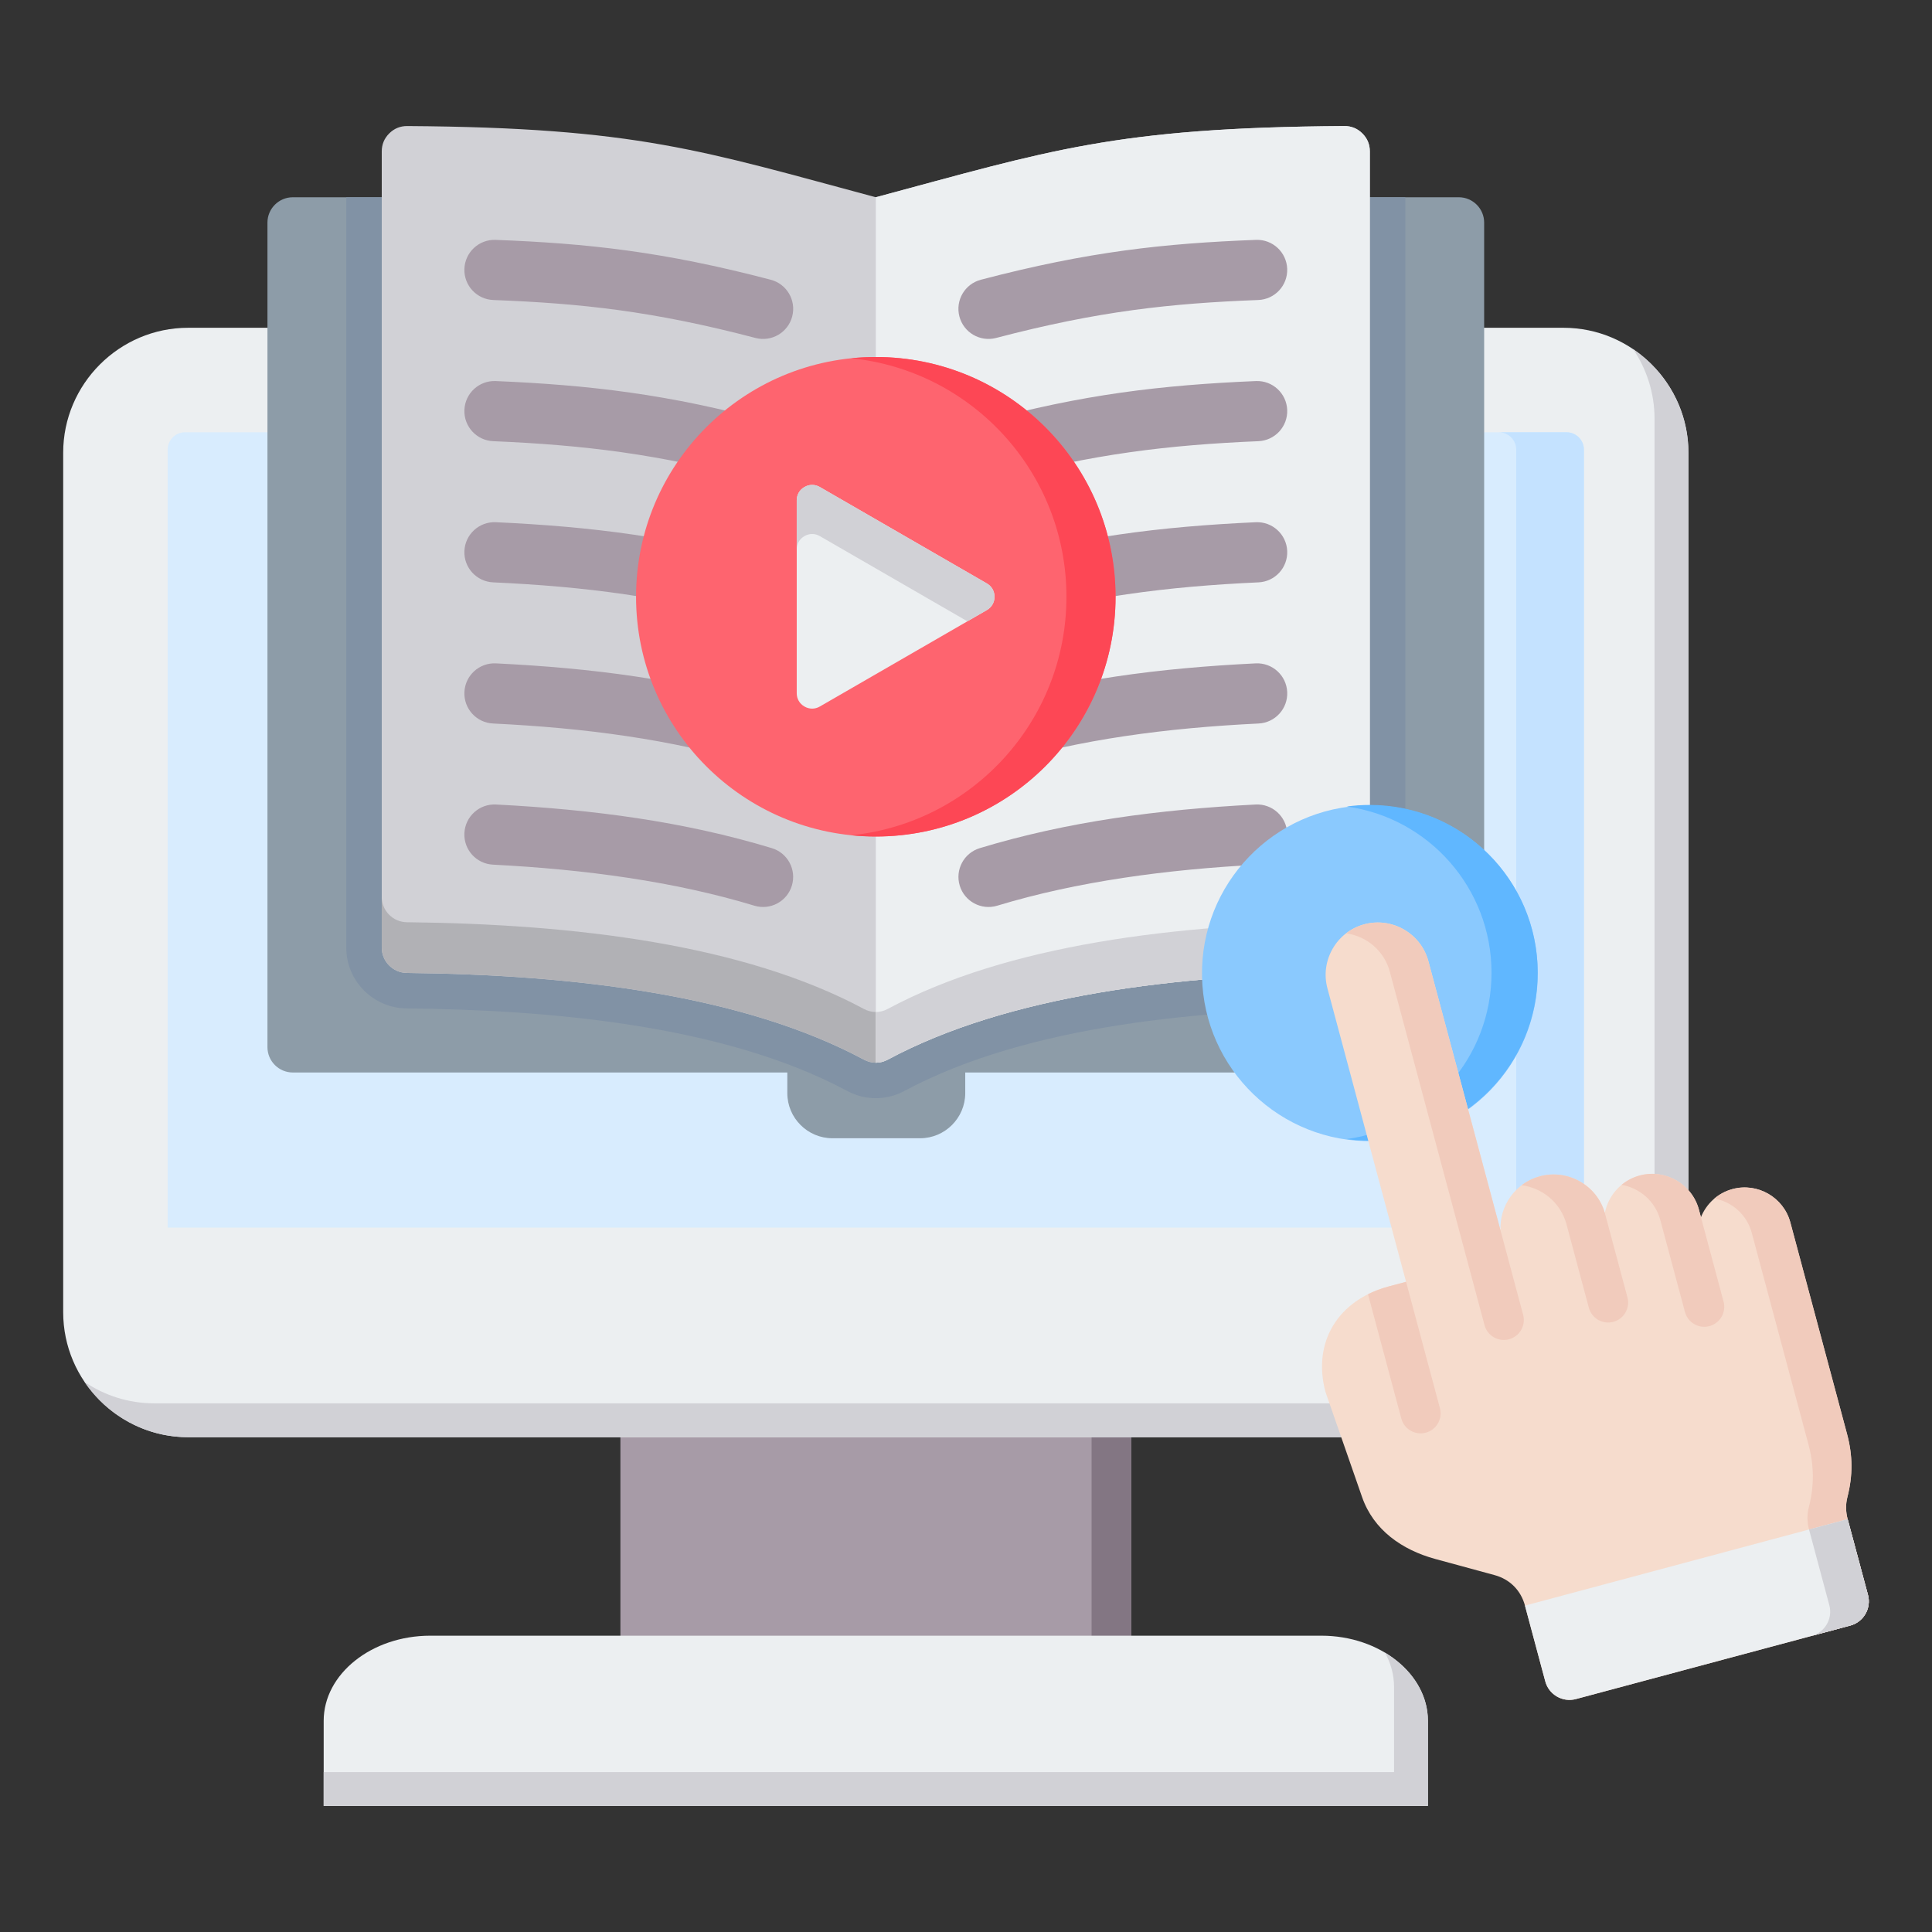 <svg id="Layer_1" enable-background="new 0 0 512 512" viewBox="0 0 512 512" xmlns="http://www.w3.org/2000/svg"><rect x="0" y="0" width="512" height="512" fill="#333333" stroke="none"/><g clip-rule="evenodd" fill-rule="evenodd"><g><path d="m164.414 368.622h135.363v77.103h-135.363z" fill="#a79ba7"/><path d="m289.279 368.622h10.498v77.103h-10.498z" fill="#837683"/><path d="m85.779 478.597h292.633v-22.561c0-12.408-12.706-22.56-28.236-22.56h-236.161c-15.53 0-28.236 10.152-28.236 22.56z" fill="#eceff1"/><path d="m85.779 478.597h292.633v-22.561c0-7.374-4.488-13.951-11.389-18.075 1.551 2.788 2.416 5.867 2.416 9.101v22.561h-283.66z" fill="#d1d1d6"/><path d="m49.856 86.866h364.479c18.211 0 33.11 14.9 33.11 33.111v227.784c0 18.211-14.9 33.111-33.11 33.111h-364.479c-18.211 0-33.11-14.9-33.11-33.111v-227.785c-.001-18.211 14.899-33.11 33.11-33.11z" fill="#eceff1"/><path d="m432.804 92.534c8.817 5.965 14.642 16.057 14.642 27.442v227.784c0 18.211-14.9 33.111-33.111 33.111h-364.479c-11.386 0-21.477-5.824-27.442-14.641 5.285 3.575 11.644 5.668 18.469 5.668h364.479c18.21 0 33.11-14.9 33.11-33.11v-227.785c0-6.825-2.093-13.185-5.668-18.469z" fill="#d1d1d6"/><path d="m49.025 114.553h366.14c2.526 0 4.592 2.068 4.592 4.592v206.191h-375.324v-206.191c0-2.525 2.066-4.592 4.592-4.592z" fill="#d8ecfe"/><path d="m397.219 114.553h17.946c2.526 0 4.592 2.068 4.592 4.592v206.191h-17.947v-206.191c.001-2.525-2.065-4.592-4.591-4.592z" fill="#c4e2ff"/></g><g><path d="m255.798 284.222v5.475c0 6.572-5.377 11.949-11.949 11.949h-23.254c-6.572 0-11.949-5.377-11.949-11.949v-5.475h-131.053c-3.7 0-6.717-3.017-6.717-6.717v-218.513c0-3.7 3.018-6.717 6.717-6.717h309.006c3.7 0 6.717 3.017 6.717 6.717v218.514c0 3.7-3.017 6.717-6.717 6.717h-130.801z" fill="#8d9ca8"/><path d="m91.765 52.274h280.66v198.844c0 8.826-7.124 16.027-15.95 16.121-36.909.394-83.745 4.144-116.76 21.854-4.82 2.585-10.421 2.585-15.241 0-33.015-17.71-79.851-21.46-116.76-21.854-8.826-.094-15.95-7.294-15.95-16.121v-198.844z" fill="#8192a5"/><path d="m107.934 33.403c60.978.411 78.151 6.543 124.161 18.871 46.01-12.328 63.183-18.46 124.161-18.871 1.858-.013 3.462.641 4.781 1.951 1.319 1.309 1.984 2.908 1.984 4.767v210.999c0 3.675-2.971 6.678-6.646 6.717-44.656.476-89.309 5.914-121.105 22.97-2.044 1.096-4.306 1.096-6.35 0-31.796-17.056-76.45-22.494-121.105-22.97-3.674-.039-6.646-3.042-6.646-6.717v-211c0-1.858.666-3.457 1.985-4.767 1.319-1.309 2.922-1.963 4.78-1.95z" fill="#d1d1d6"/><path d="m363.021 237.683v13.435c0 3.675-2.971 6.678-6.646 6.717-44.656.476-89.309 5.914-121.105 22.97-2.044 1.096-4.306 1.096-6.35 0-31.796-17.056-76.45-22.494-121.105-22.97-3.674-.039-6.646-3.042-6.646-6.717v-13.435c0 3.675 2.972 6.678 6.646 6.717 44.655.476 89.309 5.914 121.105 22.97 2.044 1.096 4.306 1.096 6.35 0 31.796-17.055 76.45-22.494 121.105-22.97 3.675-.039 6.646-3.042 6.646-6.717z" fill="#b1b1b5"/><path d="m232.096 52.274c46.01-12.328 63.183-18.46 124.161-18.871 1.858-.013 3.462.641 4.781 1.951 1.319 1.309 1.984 2.908 1.984 4.767v210.999c0 3.675-2.971 6.678-6.646 6.717-44.656.476-89.309 5.914-121.105 22.97-1.022.548-2.098.822-3.175.822z" fill="#eceff1"/><path d="m363.021 237.683v13.435c0 3.675-2.971 6.678-6.646 6.717-44.656.476-89.309 5.914-121.105 22.97-1.022.548-2.098.822-3.175.822v-13.435c1.077 0 2.153-.274 3.175-.822 31.796-17.055 76.45-22.494 121.105-22.97 3.675-.039 6.646-3.042 6.646-6.717z" fill="#d1d1d6"/><path d="m204.54 224.766c4.211 1.277 6.589 5.727 5.312 9.937-1.277 4.211-5.727 6.589-9.937 5.312-10.621-3.218-21.764-5.609-33.38-7.37-11.712-1.775-23.674-2.874-35.903-3.506-4.401-.224-7.787-3.974-7.562-8.375.224-4.401 3.974-7.787 8.375-7.563 12.934.67 25.438 1.809 37.465 3.632 12.121 1.838 23.992 4.406 35.63 7.933zm59.424-135.201c-4.263 1.104-8.615-1.456-9.719-5.719s1.456-8.614 5.719-9.719c14.256-3.742 26.41-6.151 38.058-7.742 11.6-1.585 22.685-2.352 34.85-2.817 4.401-.155 8.095 3.287 8.25 7.688s-3.287 8.095-7.688 8.25c-11.613.444-22.2 1.177-33.288 2.692-11.038 1.508-22.591 3.8-36.182 7.367zm.094 37.692c-4.245 1.156-8.625-1.349-9.781-5.594s1.348-8.625 5.594-9.781c13.473-3.704 25.519-6.17 37.287-7.837 11.717-1.659 23.24-2.536 35.684-3.063 4.401-.172 8.109 3.256 8.281 7.656.172 4.401-3.256 8.109-7.656 8.281-11.844.501-22.851 1.341-34.121 2.937-11.22 1.59-22.627 3.92-35.288 7.401zm.094 37.664c-4.246 1.208-8.667-1.255-9.875-5.5s1.255-8.667 5.5-9.875c12.629-3.614 24.606-6.119 36.633-7.872 11.829-1.724 23.736-2.7 36.4-3.281 4.401-.19 8.123 3.224 8.313 7.625s-3.224 8.123-7.625 8.313c-12.024.552-23.402 1.489-34.838 3.156-11.24 1.637-22.515 4.002-34.508 7.434zm.062 37.575c-4.228 1.242-8.663-1.178-9.906-5.406s1.178-8.663 5.406-9.906c12.079-3.571 23.989-6.113 36.07-7.914 11.934-1.779 24.168-2.842 36.994-3.471 4.401-.207 8.137 3.193 8.344 7.594s-3.193 8.137-7.594 8.344c-12.151.595-23.849 1.619-35.432 3.345-11.436 1.704-22.632 4.088-33.882 7.414zm.063 37.519c-4.211 1.277-8.66-1.102-9.938-5.312-1.277-4.211 1.102-8.66 5.313-9.937 11.638-3.526 23.509-6.095 35.631-7.932 12.026-1.823 24.531-2.962 37.465-3.632 4.401-.224 8.151 3.162 8.375 7.563s-3.162 8.151-7.563 8.375c-12.229.633-24.191 1.731-35.903 3.506-11.616 1.76-22.76 4.151-33.38 7.369zm-60.05-165.887c4.263 1.104 6.823 5.456 5.719 9.719s-5.456 6.823-9.719 5.719c-13.591-3.567-25.143-5.859-36.183-7.367-11.087-1.515-21.674-2.248-33.288-2.692-4.401-.155-7.843-3.849-7.688-8.25s3.849-7.843 8.25-7.688c12.166.465 23.251 1.232 34.851 2.817 11.649 1.591 23.802 4 38.058 7.742zm.094 37.754c4.245 1.156 6.75 5.536 5.594 9.781s-5.536 6.75-9.781 5.594c-12.662-3.481-24.068-5.811-35.287-7.399-11.271-1.596-22.277-2.436-34.122-2.938-4.401-.172-7.829-3.88-7.656-8.281.172-4.401 3.88-7.829 8.281-7.656 12.444.526 23.966 1.404 35.684 3.063 11.769 1.667 23.814 4.132 37.287 7.836zm.094 37.665c4.245 1.208 6.708 5.63 5.5 9.875s-5.63 6.708-9.875 5.5c-11.994-3.432-23.268-5.797-34.508-7.436-11.436-1.667-22.814-2.604-34.838-3.156-4.401-.19-7.815-3.912-7.625-8.313s3.912-7.814 8.313-7.625c12.665.581 24.571 1.557 36.401 3.281 12.026 1.754 24.003 4.259 36.632 7.874zm.062 37.637c4.228 1.242 6.649 5.678 5.406 9.906s-5.678 6.649-9.906 5.406c-11.25-3.326-22.446-5.71-33.883-7.414-11.583-1.727-23.28-2.75-35.432-3.345-4.401-.207-7.801-3.943-7.594-8.344s3.943-7.801 8.344-7.594c12.827.628 25.061 1.692 36.994 3.471 12.082 1.8 23.992 4.343 36.071 7.914z" fill="#a79ba7"/></g><g><circle cx="232.096" cy="158.147" fill="#fe646f" r="63.535"/><path d="m232.096 94.613c35.089 0 63.535 28.446 63.535 63.535s-28.446 63.535-63.535 63.535c-2.197 0-4.367-.111-6.506-.329 32.033-3.258 57.029-30.313 57.029-63.206s-24.996-59.948-57.029-63.206c2.139-.218 4.309-.329 6.506-.329z" fill="#fd4755"/><path d="m261.515 161.685-44.248 25.547c-1.299.75-2.786.75-4.084 0-1.299-.75-2.042-2.037-2.042-3.537v-51.093c0-1.5.743-2.787 2.042-3.537s2.785-.75 4.084 0l44.248 25.547c1.299.75 2.042 2.037 2.042 3.537 0 1.499-.743 2.786-2.042 3.536z" fill="#eceff1"/><path d="m261.515 161.685-5.142 2.969-39.106-22.578c-1.299-.75-2.786-.75-4.084 0-1.299.75-2.042 2.038-2.042 3.537v-13.012c0-1.499.743-2.787 2.042-3.537s2.786-.75 4.084 0l44.248 25.546c1.299.75 2.042 2.037 2.042 3.537 0 1.501-.743 2.788-2.042 3.538z" fill="#d1d1d6"/></g><g><ellipse cx="363.022" cy="257.801" fill="#8ac9fe" rx="44.485" ry="44.485" transform="matrix(1 -.019 .019 1 -4.888 7.025)"/><path d="m363.022 213.316c24.569 0 44.485 19.917 44.485 44.485s-19.917 44.485-44.485 44.485c-2.076 0-4.119-.146-6.119-.421 21.672-2.982 38.366-21.573 38.366-44.064 0-22.492-16.694-41.082-38.366-44.064 2-.276 4.043-.421 6.119-.421z" fill="#60b7ff"/></g><g><path d="m372.621 339.688c-5.841-21.798-15.002-55.989-20.843-77.786-1.972-7.36 2.435-14.993 9.795-16.965 7.359-1.972 14.995 2.441 16.965 9.795l19.114 71.333c-.319-6.491 3.924-12.591 10.441-14.337 7.392-1.981 15.084 2.361 17.205 9.715.919-4.649 4.386-8.625 9.25-9.928 6.804-1.823 13.86 2.251 15.682 9.052l.538 2.008c1.419-3.542 4.427-6.405 8.373-7.462 6.648-1.781 13.54 2.198 15.32 8.843 8.187 30.555 9.387 35.028 15.017 56.042 1.539 5.745 1.569 11.016.096 16.778-.473 1.849-.459 3.829.073 5.814l5.382 20.085c.944 3.523-1.16 7.168-4.683 8.112l-72.715 19.484c-3.524.944-7.168-1.16-8.112-4.683l-5.382-20.085c-1.083-4.044-4.011-6.982-8.05-8.081l-15.699-4.272c-8.878-2.415-16.393-7.714-19.418-16.405l-9.694-27.845c-3.566-13.307 3.422-24.408 16.724-27.973z" fill="#f6dccd"/><path d="m356.734 247.345c1.402-1.082 3.033-1.91 4.843-2.395 7.359-1.972 14.995 2.441 16.965 9.795l19.11 71.319 5.995 22.372c.757 2.826-.92 5.731-3.746 6.488s-5.731-.92-6.488-3.746l-5.994-22.372-19.11-71.319c-1.486-5.546-6.194-9.418-11.575-10.142zm46.509 66.757c5.433.688 10.219 4.525 11.822 10.083l5.994 22.371c.757 2.826 3.662 4.503 6.488 3.746s4.503-3.662 3.746-6.488l-5.995-22.371c-2.12-7.355-9.812-11.697-17.204-9.716-1.809.485-3.441 1.305-4.851 2.375zm26.487-.103c1.37-1.133 2.996-1.997 4.819-2.485 6.804-1.823 13.859 2.251 15.681 9.053l6.533 24.379c.757 2.826-.92 5.731-3.745 6.488-2.826.757-5.731-.92-6.488-3.746l-6.533-24.379c-1.335-4.981-5.474-8.498-10.267-9.31zm24.602 3.628c4.625.835 8.605 4.251 9.896 9.07 5.005 18.681 10.011 37.361 15.017 56.042 1.539 5.746 1.57 11.016.096 16.778-.472 1.848-.459 3.829.073 5.813l5.382 20.085c.944 3.524-1.16 7.168-4.683 8.112l10.234-2.742c3.523-.944 5.627-4.588 4.683-8.112l-5.382-20.085c-.531-1.985-.546-3.965-.073-5.814 1.473-5.762 1.443-11.033-.096-16.778-5.631-21.014-6.83-25.488-15.017-56.042-1.78-6.644-8.672-10.625-15.32-8.843-1.826.49-3.451 1.366-4.81 2.516zm-91.797 25.356 8.828 32.946c.757 2.826 3.661 4.503 6.488 3.746 2.826-.757 4.503-3.662 3.746-6.488l-8.976-33.499-4.621 1.238c-1.871.501-3.734 1.184-5.465 2.057z" fill="#f1cbbc"/><path d="m489.647 402.589-85.51 22.912 5.381 20.085c.944 3.524 4.588 5.628 8.112 4.683l72.715-19.484c3.524-.944 5.628-4.588 4.683-8.112z" fill="#eceff1"/><path d="m489.647 402.589-10.234 2.742 5.382 20.085c.944 3.523-1.16 7.168-4.683 8.112l10.234-2.742c3.524-.944 5.628-4.588 4.683-8.112z" fill="#d1d1d6"/></g></g></svg>